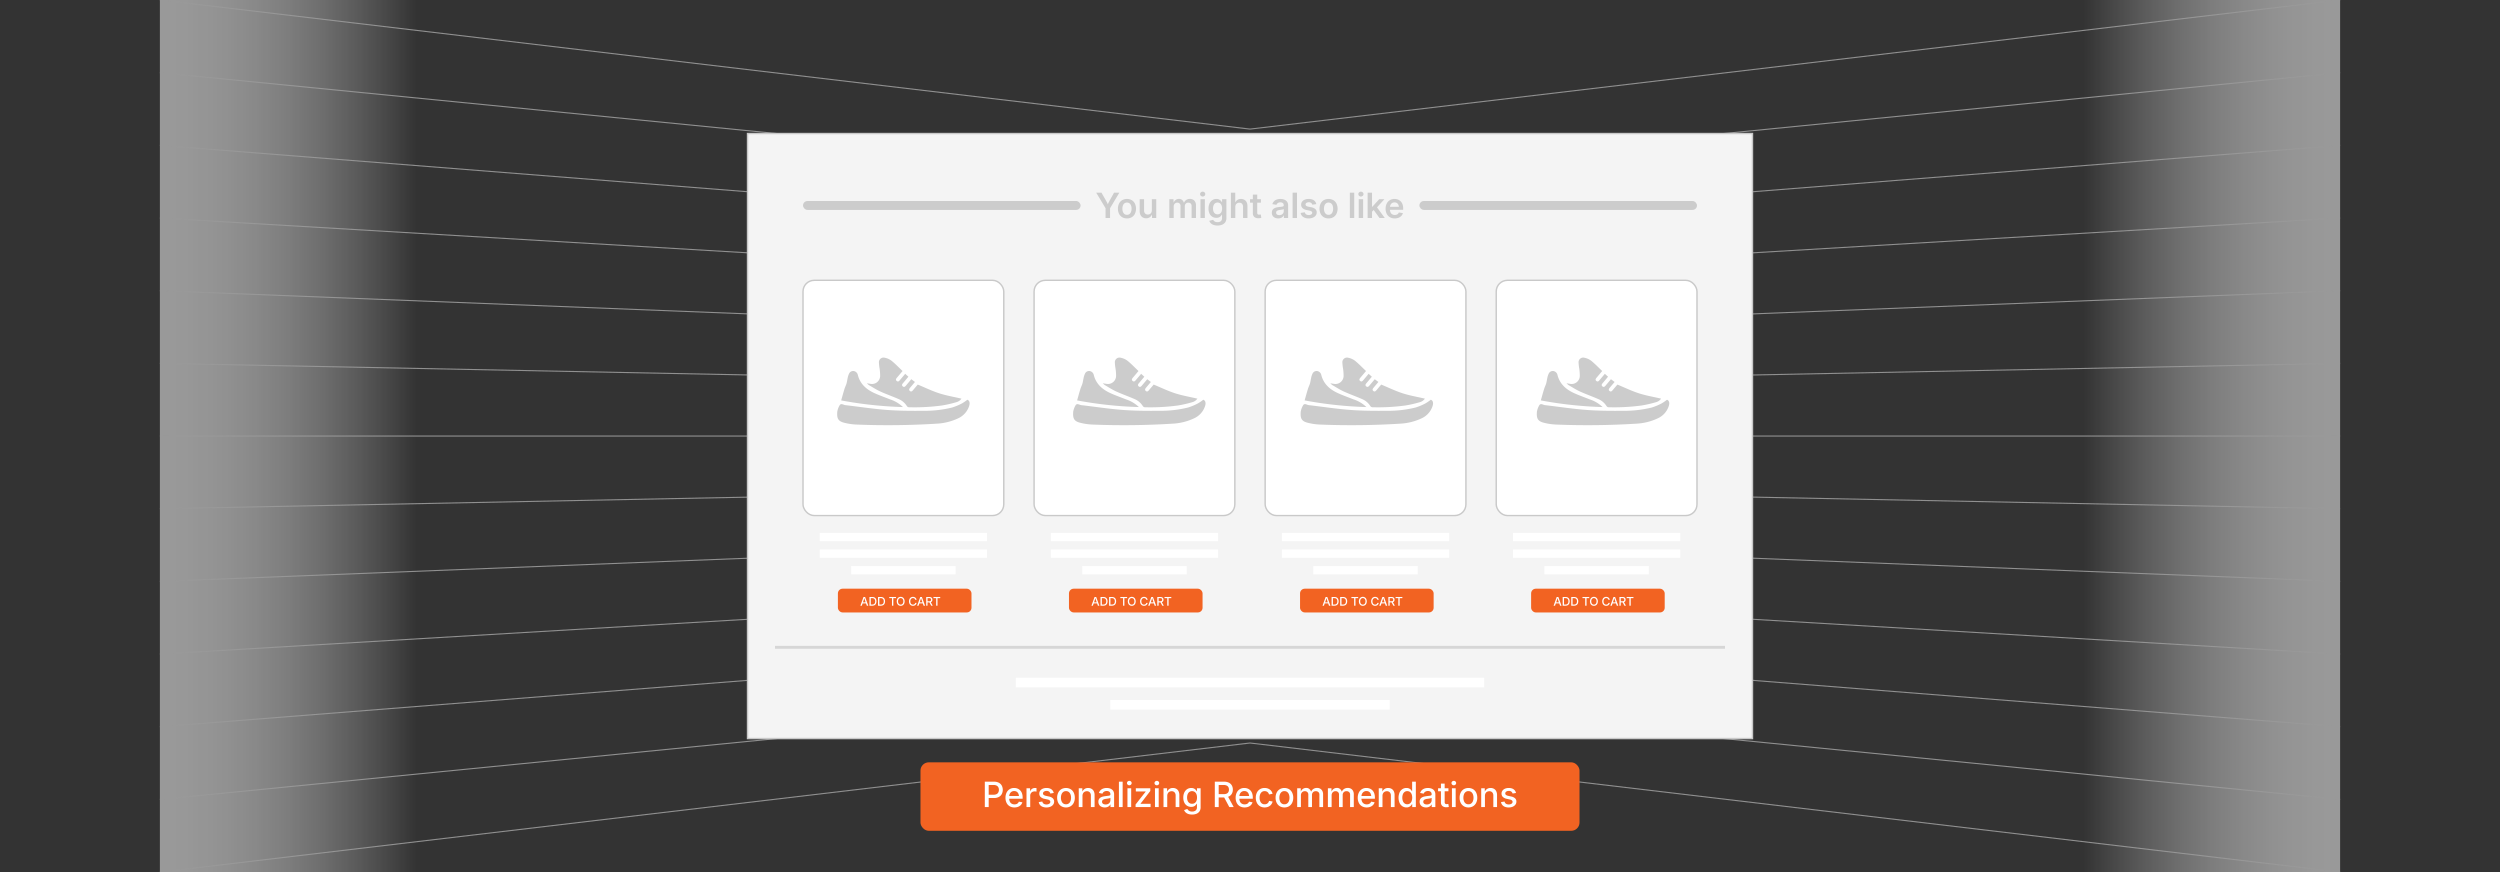 <svg id="Layer_1" data-name="Layer 1" xmlns="http://www.w3.org/2000/svg" xmlns:xlink="http://www.w3.org/1999/xlink" viewBox="0 0 860 300"><rect x="0" y="0" width="860" height="300" fill="#333333" stroke="none"/><defs><linearGradient id="linear-gradient" x1="55" y1="150" x2="143.235" y2="150" gradientUnits="userSpaceOnUse"><stop offset="0" stop-color="#fff"/><stop offset="0.113" stop-color="#fff" stop-opacity="0.982"/><stop offset="0.237" stop-color="#fff" stop-opacity="0.93"/><stop offset="0.366" stop-color="#fff" stop-opacity="0.844"/><stop offset="0.5" stop-color="#fff" stop-opacity="0.723"/><stop offset="0.636" stop-color="#fff" stop-opacity="0.568"/><stop offset="0.774" stop-color="#fff" stop-opacity="0.377"/><stop offset="0.912" stop-color="#fff" stop-opacity="0.156"/><stop offset="1" stop-color="#fff" stop-opacity="0"/></linearGradient><linearGradient id="linear-gradient-2" x1="2738.945" y1="-4985.961" x2="2827.18" y2="-4985.961" gradientTransform="translate(-2022.18 5135.961)" xlink:href="#linear-gradient"/></defs><g opacity="0.5"><line x1="55" x2="430" y2="44.41" fill="none" stroke="#ededed" stroke-miterlimit="10" stroke-width="0.375"/><line x1="55" y1="25" x2="430" y2="62.008" fill="none" stroke="#ededed" stroke-miterlimit="10" stroke-width="0.375"/><line x1="55" y1="50" x2="430" y2="79.606" fill="none" stroke="#ededed" stroke-miterlimit="10" stroke-width="0.375"/><line x1="55" y1="75" x2="430" y2="97.205" fill="none" stroke="#ededed" stroke-miterlimit="10" stroke-width="0.375"/><line x1="55" y1="100" x2="430" y2="114.803" fill="none" stroke="#ededed" stroke-miterlimit="10" stroke-width="0.375"/><line x1="55" y1="125" x2="430" y2="132.402" fill="none" stroke="#ededed" stroke-miterlimit="10" stroke-width="0.375"/><line x1="55" y1="150" x2="430" y2="150" fill="none" stroke="#ededed" stroke-miterlimit="10" stroke-width="0.375"/><line x1="55" y1="175" x2="430" y2="167.598" fill="none" stroke="#ededed" stroke-miterlimit="10" stroke-width="0.375"/><line x1="55" y1="200" x2="430" y2="185.197" fill="none" stroke="#ededed" stroke-miterlimit="10" stroke-width="0.375"/><line x1="55" y1="225" x2="430" y2="202.795" fill="none" stroke="#ededed" stroke-miterlimit="10" stroke-width="0.375"/><line x1="55" y1="250" x2="430" y2="220.394" fill="none" stroke="#ededed" stroke-miterlimit="10" stroke-width="0.375"/><line x1="55" y1="275" x2="430" y2="237.992" fill="none" stroke="#ededed" stroke-miterlimit="10" stroke-width="0.375"/><line x1="55" y1="300" x2="430" y2="255.59" fill="none" stroke="#ededed" stroke-miterlimit="10" stroke-width="0.375"/><line x1="805" y1="300" x2="430" y2="255.59" fill="none" stroke="#ededed" stroke-miterlimit="10" stroke-width="0.375"/><line x1="805" y1="275" x2="430" y2="237.992" fill="none" stroke="#ededed" stroke-miterlimit="10" stroke-width="0.375"/><line x1="805" y1="250" x2="430" y2="220.394" fill="none" stroke="#ededed" stroke-miterlimit="10" stroke-width="0.375"/><line x1="805" y1="225" x2="430" y2="202.795" fill="none" stroke="#ededed" stroke-miterlimit="10" stroke-width="0.375"/><line x1="805" y1="200" x2="430" y2="185.197" fill="none" stroke="#ededed" stroke-miterlimit="10" stroke-width="0.375"/><line x1="805" y1="175" x2="430" y2="167.598" fill="none" stroke="#ededed" stroke-miterlimit="10" stroke-width="0.375"/><line x1="805" y1="150" x2="430" y2="150" fill="none" stroke="#ededed" stroke-miterlimit="10" stroke-width="0.375"/><line x1="805" y1="125" x2="430" y2="132.402" fill="none" stroke="#ededed" stroke-miterlimit="10" stroke-width="0.375"/><line x1="805" y1="100" x2="430" y2="114.803" fill="none" stroke="#ededed" stroke-miterlimit="10" stroke-width="0.375"/><line x1="805" y1="75" x2="430" y2="97.205" fill="none" stroke="#ededed" stroke-miterlimit="10" stroke-width="0.375"/><line x1="805" y1="50" x2="430" y2="79.606" fill="none" stroke="#ededed" stroke-miterlimit="10" stroke-width="0.375"/><line x1="805" y1="25" x2="430" y2="62.008" fill="none" stroke="#ededed" stroke-miterlimit="10" stroke-width="0.375"/><line x1="805" x2="430" y2="44.41" fill="none" stroke="#ededed" stroke-miterlimit="10" stroke-width="0.375"/><rect x="55" width="88.235" height="300" fill="url(#linear-gradient)"/><rect x="716.765" width="88.235" height="300" transform="translate(1521.765 300) rotate(180)" fill="url(#linear-gradient-2)"/></g><rect x="316.644" y="262.241" width="226.713" height="23.555" rx="2.853" fill="#f26322"/><path d="M338.776,277.626v-8.73h3.152a3.485,3.485,0,0,1,1.67.363,2.435,2.435,0,0,1,1.017.999,3.214,3.214,0,0,1-.003,2.894,2.467,2.467,0,0,1-1.022,1.002,3.493,3.493,0,0,1-1.679.366H339.69v-1.137h2.115a2.177,2.177,0,0,0,1.028-.214,1.367,1.367,0,0,0,.595-.595,1.902,1.902,0,0,0,.193-.873,1.866,1.866,0,0,0-.193-.867,1.356,1.356,0,0,0-.598-.586,2.222,2.222,0,0,0-1.031-.211h-1.688v7.588Z" fill="#fff"/><path d="M348.972,277.761a3.146,3.146,0,0,1-1.652-.416,2.758,2.758,0,0,1-1.063-1.166,3.896,3.896,0,0,1-.372-1.752,3.951,3.951,0,0,1,.369-1.749,2.787,2.787,0,0,1,2.613-1.614,3.184,3.184,0,0,1,1.11.193,2.592,2.592,0,0,1,.932.595,2.799,2.799,0,0,1,.642,1.02,4.138,4.138,0,0,1,.234,1.468v.434h-5.221v-.961h4.559l-.586.311a2.685,2.685,0,0,0-.19-1.046,1.553,1.553,0,0,0-.562-.706,1.588,1.588,0,0,0-.911-.252,1.616,1.616,0,0,0-.923.258,1.689,1.689,0,0,0-.589.685,2.18,2.18,0,0,0-.205.955v.627a2.52,2.52,0,0,0,.226,1.113,1.617,1.617,0,0,0,.639.706,1.865,1.865,0,0,0,.964.243,1.95,1.95,0,0,0,.668-.108,1.371,1.371,0,0,0,.51-.319,1.333,1.333,0,0,0,.316-.516l1.207.223a2.207,2.207,0,0,1-.521.929,2.545,2.545,0,0,1-.935.624A3.375,3.375,0,0,1,348.972,277.761Z" fill="#fff"/><path d="M353.114,277.626v-6.469H354.35v1.037h.059a1.615,1.615,0,0,1,.612-.826,1.728,1.728,0,0,1,1.011-.299q.129,0,.278.009t.249.02v1.213a2.58,2.58,0,0,0-.267-.041,3.44,3.44,0,0,0-.407-.023,1.59,1.59,0,0,0-.762.182,1.334,1.334,0,0,0-.533.513,1.512,1.512,0,0,0-.193.776v3.908Z" fill="#fff"/><path d="M359.969,277.767a3.571,3.571,0,0,1-1.271-.211,2.182,2.182,0,0,1-.908-.624,2.084,2.084,0,0,1-.457-1.011l1.219-.199a1.206,1.206,0,0,0,.477.759,1.622,1.622,0,0,0,.94.249,1.675,1.675,0,0,0,.979-.255.742.742,0,0,0,.363-.618.657.657,0,0,0-.231-.518,1.53,1.53,0,0,0-.683-.302l-1.09-.24a2.707,2.707,0,0,1-1.348-.653,1.564,1.564,0,0,1-.445-1.151,1.663,1.663,0,0,1,.319-1.014,2.08,2.08,0,0,1,.882-.674,3.273,3.273,0,0,1,1.295-.24,3.165,3.165,0,0,1,1.222.214,2.061,2.061,0,0,1,.826.601,2.12,2.12,0,0,1,.425.902l-1.166.199a1.238,1.238,0,0,0-.404-.639,1.309,1.309,0,0,0-.885-.27,1.52,1.52,0,0,0-.882.24.722.722,0,0,0-.349.615.645.645,0,0,0,.24.521,1.828,1.828,0,0,0,.75.317l1.049.234a2.735,2.735,0,0,1,1.351.639,1.509,1.509,0,0,1,.436,1.119,1.698,1.698,0,0,1-.34,1.046,2.233,2.233,0,0,1-.938.709A3.484,3.484,0,0,1,359.969,277.767Z" fill="#fff"/><path d="M366.696,277.761a2.991,2.991,0,0,1-1.597-.419,2.83,2.83,0,0,1-1.06-1.172,3.849,3.849,0,0,1-.378-1.749,3.896,3.896,0,0,1,.378-1.764,2.827,2.827,0,0,1,1.06-1.175,3.264,3.264,0,0,1,3.199,0,2.828,2.828,0,0,1,1.061,1.175,3.897,3.897,0,0,1,.378,1.764,3.851,3.851,0,0,1-.378,1.749,2.831,2.831,0,0,1-1.061,1.172A3.002,3.002,0,0,1,366.696,277.761Zm0-1.084a1.536,1.536,0,0,0,.97-.302,1.81,1.81,0,0,0,.583-.815,3.207,3.207,0,0,0,.193-1.14,3.243,3.243,0,0,0-.193-1.151,1.829,1.829,0,0,0-.583-.817,1.526,1.526,0,0,0-.97-.305,1.502,1.502,0,0,0-.964.305,1.85,1.85,0,0,0-.577.817,3.243,3.243,0,0,0-.193,1.151,3.207,3.207,0,0,0,.193,1.14,1.83,1.83,0,0,0,.577.815A1.512,1.512,0,0,0,366.696,276.677Z" fill="#fff"/><path d="M372.373,273.817v3.809H371.09v-6.469h1.23l.006,1.588h-.164a2.522,2.522,0,0,1,.832-1.274,2.14,2.14,0,0,1,1.318-.407,2.336,2.336,0,0,1,1.163.281,1.938,1.938,0,0,1,.782.829,2.949,2.949,0,0,1,.281,1.357v4.096h-1.277v-3.938a1.573,1.573,0,0,0-.366-1.11,1.302,1.302,0,0,0-1.005-.396,1.608,1.608,0,0,0-.779.188,1.328,1.328,0,0,0-.542.551A1.867,1.867,0,0,0,372.373,273.817Z" fill="#fff"/><path d="M380.043,277.761a2.684,2.684,0,0,1-1.119-.226,1.824,1.824,0,0,1-.788-.665,1.915,1.915,0,0,1-.29-1.078,1.73,1.73,0,0,1,.214-.905,1.569,1.569,0,0,1,.571-.56,2.979,2.979,0,0,1,.806-.311,7.825,7.825,0,0,1,.917-.158q.58-.07.935-.117a1.425,1.425,0,0,0,.521-.146.352.352,0,0,0,.167-.328v-.035a1.216,1.216,0,0,0-.141-.606.93.93,0,0,0-.422-.384,1.593,1.593,0,0,0-.692-.135,1.806,1.806,0,0,0-.721.132,1.43,1.43,0,0,0-.495.34,1.211,1.211,0,0,0-.267.442l-1.213-.24a2.206,2.206,0,0,1,.577-.97,2.506,2.506,0,0,1,.94-.562,3.612,3.612,0,0,1,1.166-.184,3.843,3.843,0,0,1,.882.105,2.516,2.516,0,0,1,.826.357,1.832,1.832,0,0,1,.607.685,2.323,2.323,0,0,1,.229,1.09v4.324h-1.242v-.891H381.96a1.835,1.835,0,0,1-.375.486,1.945,1.945,0,0,1-.627.387A2.459,2.459,0,0,1,380.043,277.761Zm.281-1.025a1.835,1.835,0,0,0,.902-.205,1.441,1.441,0,0,0,.562-.539,1.403,1.403,0,0,0,.193-.715v-.815a.603.603,0,0,1-.252.117q-.188.053-.428.097t-.475.076q-.234.032-.41.056a3.168,3.168,0,0,0-.653.155,1.141,1.141,0,0,0-.48.31.78.78,0,0,0-.179.536.82.82,0,0,0,.155.51.95.95,0,0,0,.431.311A1.762,1.762,0,0,0,380.325,276.735Z" fill="#fff"/><path d="M386.19,268.896v8.73h-1.283v-8.73Z" fill="#fff"/><path d="M388.487,270.144a.789.789,0,0,1-.568-.226.725.725,0,0,1-.234-.542.713.713,0,0,1,.234-.542.845.845,0,0,1,1.137,0,.714.714,0,0,1,.234.542.726.726,0,0,1-.234.542A.79.79,0,0,1,388.487,270.144Zm-.644,7.482v-6.469h1.283v6.469Z" fill="#fff"/><path d="M390.637,277.626v-.879l3.475-4.43v-.053h-3.387v-1.107H395.7v.943l-3.357,4.365v.053h3.457v1.107Z" fill="#fff"/><path d="M397.956,270.144a.79.79,0,0,1-.568-.226.726.726,0,0,1-.234-.542.714.714,0,0,1,.234-.542.845.845,0,0,1,1.137,0,.713.713,0,0,1,.234.542.725.725,0,0,1-.234.542A.789.789,0,0,1,397.956,270.144Zm-.645,7.482v-6.469h1.283v6.469Z" fill="#fff"/><path d="M401.53,273.817v3.809h-1.283v-6.469h1.23l.006,1.588h-.164a2.522,2.522,0,0,1,.832-1.274,2.137,2.137,0,0,1,1.318-.407,2.335,2.335,0,0,1,1.163.281,1.938,1.938,0,0,1,.782.829,2.949,2.949,0,0,1,.281,1.357v4.096H404.418v-3.938a1.573,1.573,0,0,0-.366-1.11,1.302,1.302,0,0,0-1.005-.396,1.604,1.604,0,0,0-.779.188,1.327,1.327,0,0,0-.542.551A1.866,1.866,0,0,0,401.53,273.817Z" fill="#fff"/><path d="M410.09,280.204a3.943,3.943,0,0,1-1.321-.199,2.512,2.512,0,0,1-.92-.548,2.06,2.06,0,0,1-.518-.788l1.107-.398a1.885,1.885,0,0,0,.31.419,1.561,1.561,0,0,0,.521.346,2.084,2.084,0,0,0,.815.138,1.873,1.873,0,0,0,1.207-.366,1.344,1.344,0,0,0,.457-1.116v-1.207H411.66a2.853,2.853,0,0,1-.366.495,1.81,1.81,0,0,1-.595.419,2.216,2.216,0,0,1-.926.17,2.63,2.63,0,0,1-1.392-.375,2.576,2.576,0,0,1-.973-1.087,3.869,3.869,0,0,1-.354-1.737,4.046,4.046,0,0,1,.354-1.761,2.724,2.724,0,0,1,.973-1.143,2.521,2.521,0,0,1,1.403-.401,2.125,2.125,0,0,1,.934.182,1.934,1.934,0,0,1,.607.445,2.933,2.933,0,0,1,.369.504h.07v-1.037h1.248v6.527a2.452,2.452,0,0,1-.387,1.43,2.282,2.282,0,0,1-1.049.823A3.955,3.955,0,0,1,410.09,280.204Zm-.023-3.709a1.526,1.526,0,0,0,1.506-.996,2.991,2.991,0,0,0,.199-1.148,3.047,3.047,0,0,0-.199-1.148,1.732,1.732,0,0,0-.58-.771,1.679,1.679,0,0,0-1.86.006,1.741,1.741,0,0,0-.58.779,3.058,3.058,0,0,0-.196,1.134,2.957,2.957,0,0,0,.199,1.137,1.642,1.642,0,0,0,.58.744A1.596,1.596,0,0,0,410.066,276.495Z" fill="#fff"/><path d="M417.894,277.626v-8.73H421.07a3.636,3.636,0,0,1,1.667.346,2.355,2.355,0,0,1,1.02.964,2.893,2.893,0,0,1,.343,1.427,2.783,2.783,0,0,1-.352,1.421,2.357,2.357,0,0,1-1.031.94,3.78,3.78,0,0,1-1.676.334h-2.379V273.19h2.285a2.452,2.452,0,0,0,1.025-.184,1.252,1.252,0,0,0,.592-.536,1.713,1.713,0,0,0,.193-.838,1.761,1.761,0,0,0-.193-.85,1.288,1.288,0,0,0-.595-.551,2.389,2.389,0,0,0-1.034-.193h-1.705v7.588Zm4.981,0-2.103-3.943h1.471l2.144,3.943Z" fill="#fff"/><path d="M428.148,277.761a3.145,3.145,0,0,1-1.652-.416,2.759,2.759,0,0,1-1.063-1.166,3.897,3.897,0,0,1-.372-1.752,3.951,3.951,0,0,1,.369-1.749,2.787,2.787,0,0,1,2.613-1.614,3.184,3.184,0,0,1,1.11.193,2.592,2.592,0,0,1,.932.595,2.802,2.802,0,0,1,.642,1.02,4.141,4.141,0,0,1,.234,1.468v.434H425.74v-.961h4.559l-.586.311a2.687,2.687,0,0,0-.19-1.046,1.553,1.553,0,0,0-.562-.706,1.588,1.588,0,0,0-.911-.252,1.616,1.616,0,0,0-.923.258,1.689,1.689,0,0,0-.589.685,2.181,2.181,0,0,0-.205.955v.627a2.52,2.52,0,0,0,.226,1.113,1.617,1.617,0,0,0,.639.706,1.865,1.865,0,0,0,.964.243,1.95,1.95,0,0,0,.668-.108,1.372,1.372,0,0,0,.51-.319,1.334,1.334,0,0,0,.316-.516l1.207.223a2.206,2.206,0,0,1-.521.929,2.545,2.545,0,0,1-.934.624A3.376,3.376,0,0,1,428.148,277.761Z" fill="#fff"/><path d="M435.022,277.761a2.979,2.979,0,0,1-1.591-.419A2.831,2.831,0,0,1,432.37,276.17a3.851,3.851,0,0,1-.378-1.749,3.897,3.897,0,0,1,.378-1.764,2.828,2.828,0,0,1,1.061-1.175,2.979,2.979,0,0,1,1.591-.419,3.316,3.316,0,0,1,.973.138,2.736,2.736,0,0,1,.812.398,2.386,2.386,0,0,1,.604.633,2.546,2.546,0,0,1,.349.835l-1.225.229a1.507,1.507,0,0,0-.19-.469,1.433,1.433,0,0,0-.322-.363,1.394,1.394,0,0,0-.439-.234,1.743,1.743,0,0,0-.548-.082,1.524,1.524,0,0,0-.967.302,1.82,1.82,0,0,0-.58.815,3.261,3.261,0,0,0-.193,1.157,3.202,3.202,0,0,0,.193,1.143,1.831,1.831,0,0,0,.577.811,1.521,1.521,0,0,0,.97.302,1.734,1.734,0,0,0,.557-.085,1.4,1.4,0,0,0,.442-.24,1.427,1.427,0,0,0,.322-.375,1.735,1.735,0,0,0,.196-.483l1.219.223a2.448,2.448,0,0,1-.346.85,2.538,2.538,0,0,1-.606.645,2.661,2.661,0,0,1-.815.41A3.3,3.3,0,0,1,435.022,277.761Z" fill="#fff"/><path d="M441.836,277.761a2.991,2.991,0,0,1-1.597-.419,2.831,2.831,0,0,1-1.061-1.172,3.851,3.851,0,0,1-.378-1.749,3.897,3.897,0,0,1,.378-1.764,2.828,2.828,0,0,1,1.061-1.175,3.264,3.264,0,0,1,3.199,0,2.827,2.827,0,0,1,1.06,1.175,3.896,3.896,0,0,1,.378,1.764,3.849,3.849,0,0,1-.378,1.749,2.83,2.83,0,0,1-1.06,1.172A3.002,3.002,0,0,1,441.836,277.761Zm0-1.084a1.536,1.536,0,0,0,.97-.302,1.811,1.811,0,0,0,.583-.815,3.207,3.207,0,0,0,.193-1.14,3.243,3.243,0,0,0-.193-1.151,1.83,1.83,0,0,0-.583-.817,1.526,1.526,0,0,0-.97-.305,1.501,1.501,0,0,0-.964.305,1.849,1.849,0,0,0-.577.817,3.243,3.243,0,0,0-.193,1.151,3.207,3.207,0,0,0,.193,1.14,1.83,1.83,0,0,0,.577.815A1.511,1.511,0,0,0,441.836,276.677Z" fill="#fff"/><path d="M446.231,277.626v-6.469h1.225l.023,1.471h-.1a2.295,2.295,0,0,1,.44-.888,1.908,1.908,0,0,1,.685-.524,1.986,1.986,0,0,1,.82-.176,1.619,1.619,0,0,1,1.166.437,2.162,2.162,0,0,1,.604,1.187h-.17a2.121,2.121,0,0,1,.44-.873,2.066,2.066,0,0,1,.753-.557,2.366,2.366,0,0,1,.958-.193,2.184,2.184,0,0,1,1.046.252,1.83,1.83,0,0,1,.747.75,2.541,2.541,0,0,1,.275,1.242v4.342h-1.277v-4.213a1.152,1.152,0,0,0-.366-.955,1.35,1.35,0,0,0-.87-.293,1.382,1.382,0,0,0-.7.17,1.148,1.148,0,0,0-.454.472,1.474,1.474,0,0,0-.158.694v4.125h-1.26v-4.301a1.103,1.103,0,0,0-.337-.844,1.212,1.212,0,0,0-.864-.316,1.373,1.373,0,0,0-.665.167,1.244,1.244,0,0,0-.492.492,1.613,1.613,0,0,0-.184.806v3.996Z" fill="#fff"/><path d="M456.795,277.626v-6.469H458.02l.024,1.471h-.1a2.295,2.295,0,0,1,.439-.888,1.907,1.907,0,0,1,.686-.524,1.985,1.985,0,0,1,.82-.176,1.619,1.619,0,0,1,1.166.437,2.162,2.162,0,0,1,.604,1.187h-.17a2.121,2.121,0,0,1,.439-.873,2.067,2.067,0,0,1,.753-.557,2.365,2.365,0,0,1,.958-.193,2.184,2.184,0,0,1,1.046.252,1.831,1.831,0,0,1,.747.75,2.541,2.541,0,0,1,.275,1.242v4.342H464.43v-4.213a1.152,1.152,0,0,0-.366-.955,1.351,1.351,0,0,0-.87-.293,1.382,1.382,0,0,0-.7.17,1.147,1.147,0,0,0-.454.472,1.474,1.474,0,0,0-.158.694v4.125h-1.26v-4.301a1.103,1.103,0,0,0-.337-.844,1.212,1.212,0,0,0-.864-.316,1.372,1.372,0,0,0-.665.167,1.243,1.243,0,0,0-.492.492,1.611,1.611,0,0,0-.185.806v3.996Z" fill="#fff"/><path d="M470.148,277.761a3.145,3.145,0,0,1-1.652-.416,2.759,2.759,0,0,1-1.063-1.166,3.897,3.897,0,0,1-.372-1.752,3.951,3.951,0,0,1,.369-1.749,2.787,2.787,0,0,1,2.613-1.614,3.184,3.184,0,0,1,1.11.193,2.592,2.592,0,0,1,.932.595,2.802,2.802,0,0,1,.642,1.02,4.141,4.141,0,0,1,.234,1.468v.434H467.74v-.961h4.559l-.586.311a2.687,2.687,0,0,0-.19-1.046,1.553,1.553,0,0,0-.562-.706,1.588,1.588,0,0,0-.911-.252,1.616,1.616,0,0,0-.923.258,1.689,1.689,0,0,0-.589.685,2.181,2.181,0,0,0-.205.955v.627a2.52,2.52,0,0,0,.226,1.113,1.617,1.617,0,0,0,.639.706,1.865,1.865,0,0,0,.964.243,1.95,1.95,0,0,0,.668-.108,1.372,1.372,0,0,0,.51-.319,1.334,1.334,0,0,0,.316-.516l1.207.223a2.206,2.206,0,0,1-.521.929,2.545,2.545,0,0,1-.934.624A3.376,3.376,0,0,1,470.148,277.761Z" fill="#fff"/><path d="M475.574,273.817v3.809H474.291v-6.469h1.23l.006,1.588h-.164a2.521,2.521,0,0,1,.831-1.274,2.14,2.14,0,0,1,1.318-.407,2.336,2.336,0,0,1,1.163.281,1.938,1.938,0,0,1,.782.829,2.949,2.949,0,0,1,.281,1.357v4.096h-1.277v-3.938a1.573,1.573,0,0,0-.366-1.11,1.302,1.302,0,0,0-1.005-.396,1.608,1.608,0,0,0-.779.188,1.328,1.328,0,0,0-.542.551A1.867,1.867,0,0,0,475.574,273.817Z" fill="#fff"/><path d="M483.823,277.755a2.5,2.5,0,0,1-1.412-.407,2.724,2.724,0,0,1-.964-1.157,4.743,4.743,0,0,1,.003-3.577,2.698,2.698,0,0,1,.97-1.149,2.521,2.521,0,0,1,1.403-.401,2.097,2.097,0,0,1,.935.184,1.909,1.909,0,0,1,.598.442,2.844,2.844,0,0,1,.354.492h.064v-3.287h1.277v8.73h-1.248v-1.008h-.088a2.517,2.517,0,0,1-.363.507,2.003,2.003,0,0,1-.604.445A2.061,2.061,0,0,1,483.823,277.755Zm.275-1.09a1.494,1.494,0,0,0,.926-.287,1.78,1.78,0,0,0,.58-.797,3.632,3.632,0,0,0,.003-2.364,1.726,1.726,0,0,0-.577-.782,1.525,1.525,0,0,0-.932-.281,1.491,1.491,0,0,0-.929.287,1.774,1.774,0,0,0-.574.791,3.199,3.199,0,0,0-.196,1.166,3.251,3.251,0,0,0,.196,1.169,1.79,1.79,0,0,0,.58.806A1.476,1.476,0,0,0,484.099,276.665Z" fill="#fff"/><path d="M490.55,277.761a2.684,2.684,0,0,1-1.119-.226,1.823,1.823,0,0,1-.788-.665,1.914,1.914,0,0,1-.29-1.078,1.73,1.73,0,0,1,.214-.905,1.569,1.569,0,0,1,.571-.56,2.978,2.978,0,0,1,.806-.311,7.825,7.825,0,0,1,.917-.158q.58-.07.934-.117a1.424,1.424,0,0,0,.521-.146.352.352,0,0,0,.167-.328v-.035a1.217,1.217,0,0,0-.141-.606.93.93,0,0,0-.422-.384,1.593,1.593,0,0,0-.691-.135,1.805,1.805,0,0,0-.721.132,1.429,1.429,0,0,0-.495.34,1.209,1.209,0,0,0-.267.442l-1.213-.24a2.207,2.207,0,0,1,.577-.97,2.506,2.506,0,0,1,.94-.562,3.612,3.612,0,0,1,1.166-.184,3.842,3.842,0,0,1,.882.105,2.518,2.518,0,0,1,.826.357,1.832,1.832,0,0,1,.606.685,2.322,2.322,0,0,1,.229,1.09v4.324h-1.242v-.891h-.053a1.83,1.83,0,0,1-.375.486,1.944,1.944,0,0,1-.627.387A2.459,2.459,0,0,1,490.55,277.761Zm.281-1.025a1.835,1.835,0,0,0,.902-.205,1.439,1.439,0,0,0,.562-.539,1.403,1.403,0,0,0,.193-.715v-.815a.604.604,0,0,1-.252.117q-.188.053-.428.097t-.475.076q-.234.032-.41.056a3.167,3.167,0,0,0-.653.155,1.142,1.142,0,0,0-.48.31.78.78,0,0,0-.179.536.82.82,0,0,0,.155.51.95.95,0,0,0,.431.311A1.762,1.762,0,0,0,490.831,276.735Z" fill="#fff"/><path d="M498.261,271.157V272.2h-3.562v-1.043Zm-2.578-1.588h1.283v6.316a.817.817,0,0,0,.158.557.698.698,0,0,0,.539.176,2.301,2.301,0,0,0,.275-.021q.164-.021.281-.038l.182,1.031a2.771,2.771,0,0,1-.428.076,4.426,4.426,0,0,1-.451.023,1.948,1.948,0,0,1-1.362-.436,1.609,1.609,0,0,1-.478-1.251Z" fill="#fff"/><path d="M500.112,270.144a.79.79,0,0,1-.568-.226.726.726,0,0,1-.234-.542.714.714,0,0,1,.234-.542.845.845,0,0,1,1.137,0,.714.714,0,0,1,.234.542.726.726,0,0,1-.234.542A.79.79,0,0,1,500.112,270.144Zm-.644,7.482v-6.469h1.283v6.469Z" fill="#fff"/><path d="M505.14,277.761a2.991,2.991,0,0,1-1.597-.419,2.831,2.831,0,0,1-1.061-1.172,3.851,3.851,0,0,1-.378-1.749,3.897,3.897,0,0,1,.378-1.764,2.828,2.828,0,0,1,1.061-1.175,3.264,3.264,0,0,1,3.199,0,2.827,2.827,0,0,1,1.06,1.175,3.896,3.896,0,0,1,.378,1.764,3.849,3.849,0,0,1-.378,1.749,2.83,2.83,0,0,1-1.06,1.172A3.002,3.002,0,0,1,505.14,277.761Zm0-1.084a1.536,1.536,0,0,0,.97-.302,1.811,1.811,0,0,0,.583-.815,3.207,3.207,0,0,0,.193-1.14,3.243,3.243,0,0,0-.193-1.151,1.83,1.83,0,0,0-.583-.817,1.526,1.526,0,0,0-.97-.305,1.501,1.501,0,0,0-.964.305,1.849,1.849,0,0,0-.577.817,3.243,3.243,0,0,0-.193,1.151,3.207,3.207,0,0,0,.193,1.14,1.83,1.83,0,0,0,.577.815A1.511,1.511,0,0,0,505.14,276.677Z" fill="#fff"/><path d="M510.817,273.817v3.809h-1.283v-6.469h1.23l.006,1.588h-.164a2.522,2.522,0,0,1,.832-1.274,2.14,2.14,0,0,1,1.318-.407,2.336,2.336,0,0,1,1.163.281,1.938,1.938,0,0,1,.782.829,2.949,2.949,0,0,1,.281,1.357v4.096h-1.277v-3.938a1.573,1.573,0,0,0-.366-1.11,1.302,1.302,0,0,0-1.005-.396,1.608,1.608,0,0,0-.779.188,1.327,1.327,0,0,0-.542.551A1.866,1.866,0,0,0,510.817,273.817Z" fill="#fff"/><path d="M518.985,277.767a3.572,3.572,0,0,1-1.272-.211,2.182,2.182,0,0,1-.908-.624,2.084,2.084,0,0,1-.457-1.011l1.219-.199a1.206,1.206,0,0,0,.477.759,1.622,1.622,0,0,0,.941.249,1.675,1.675,0,0,0,.979-.255.742.742,0,0,0,.363-.618.657.657,0,0,0-.231-.518,1.53,1.53,0,0,0-.683-.302l-1.09-.24a2.708,2.708,0,0,1-1.348-.653,1.564,1.564,0,0,1-.445-1.151,1.663,1.663,0,0,1,.319-1.014,2.08,2.08,0,0,1,.882-.674,3.273,3.273,0,0,1,1.295-.24,3.165,3.165,0,0,1,1.222.214,2.061,2.061,0,0,1,.826.601,2.12,2.12,0,0,1,.425.902l-1.166.199a1.238,1.238,0,0,0-.404-.639,1.309,1.309,0,0,0-.885-.27,1.52,1.52,0,0,0-.882.24.722.722,0,0,0-.349.615.645.645,0,0,0,.24.521,1.828,1.828,0,0,0,.75.317l1.049.234a2.735,2.735,0,0,1,1.351.639,1.509,1.509,0,0,1,.436,1.119,1.698,1.698,0,0,1-.34,1.046,2.233,2.233,0,0,1-.938.709A3.484,3.484,0,0,1,518.985,277.767Z" fill="#fff"/><rect x="257.151" y="45.938" width="345.699" height="208.124" fill="#f4f4f4" stroke="#c9c9c9" stroke-miterlimit="10" stroke-width="0.5"/><rect x="276.235" y="96.425" width="69.061" height="80.929" rx="3.852" fill="#fff" stroke="#c9c9c9" stroke-miterlimit="10" stroke-width="0.5"/><rect x="282" y="183.318" width="57.532" height="2.853" fill="#fff"/><rect x="282" y="189.024" width="57.532" height="2.853" fill="#fff"/><rect x="292.797" y="194.73" width="35.937" height="2.853" fill="#fff"/><rect x="288.235" y="202.512" width="45.957" height="8.17" rx="1.617" fill="#f26322"/><path d="M295.969,208.362l1.073-2.999H297.6l1.085,2.999h-.493l-.584-1.672q-.068-.208-.15-.478c-.054-.181-.118-.398-.19-.655h.101q-.107.387-.188.66c-.054.183-.103.34-.146.474l-.572,1.672Zm.586-.787v-.382h1.545v.382Z" fill="#fff"/><path d="M299.55,205.363v2.999h-.459v-2.999Zm.515,2.999h-.741v-.398h.717a1.136,1.136,0,0,0,.568-.129.796.796,0,0,0,.338-.376,1.45,1.45,0,0,0,.112-.6,1.426,1.426,0,0,0-.112-.597.807.807,0,0,0-.332-.373,1.08,1.08,0,0,0-.548-.128H299.31v-.398h.785a1.519,1.519,0,0,1,.759.18,1.198,1.198,0,0,1,.486.515,1.976,1.976,0,0,1-.001,1.605,1.211,1.211,0,0,1-.493.518A1.576,1.576,0,0,1,300.065,208.362Z" fill="#fff"/><path d="M302.498,205.363v2.999h-.459v-2.999Zm.515,2.999h-.741v-.398h.717a1.136,1.136,0,0,0,.568-.129.796.796,0,0,0,.338-.376,1.45,1.45,0,0,0,.112-.6,1.426,1.426,0,0,0-.112-.597.806.806,0,0,0-.332-.373,1.081,1.081,0,0,0-.548-.128h-.757v-.398h.785a1.519,1.519,0,0,1,.759.18,1.199,1.199,0,0,1,.486.515,1.976,1.976,0,0,1-.001,1.605,1.21,1.21,0,0,1-.493.518A1.575,1.575,0,0,1,303.013,208.362Z" fill="#fff"/><path d="M305.905,205.758v-.395h2.333v.395h-.936v2.604h-.457v-2.604Z" fill="#fff"/><path d="M309.839,208.404a1.322,1.322,0,0,1-.699-.186,1.306,1.306,0,0,1-.484-.532,1.994,1.994,0,0,1,0-1.643,1.319,1.319,0,0,1,2.363,0,2.003,2.003,0,0,1,0,1.643,1.301,1.301,0,0,1-.483.532A1.319,1.319,0,0,1,309.839,208.404Zm0-.416a.844.844,0,0,0,.46-.129.877.877,0,0,0,.323-.381,1.428,1.428,0,0,0,.119-.613,1.445,1.445,0,0,0-.119-.618.874.874,0,0,0-.323-.38.887.887,0,0,0-.923.001.884.884,0,0,0-.325.381,1.431,1.431,0,0,0-.12.616,1.416,1.416,0,0,0,.12.612.895.895,0,0,0,.325.381A.853.853,0,0,0,309.839,207.988Z" fill="#fff"/><path d="M314.055,208.404a1.33,1.33,0,0,1-.702-.186,1.296,1.296,0,0,1-.483-.532,2.011,2.011,0,0,1,.002-1.643,1.292,1.292,0,0,1,.484-.533,1.318,1.318,0,0,1,.7-.188,1.428,1.428,0,0,1,.449.069,1.213,1.213,0,0,1,.374.201,1.123,1.123,0,0,1,.274.321,1.243,1.243,0,0,1,.147.429h-.461a.771.771,0,0,0-.101-.259.709.709,0,0,0-.174-.189.782.782,0,0,0-.232-.116.921.921,0,0,0-.273-.039.849.849,0,0,0-.472.133.886.886,0,0,0-.323.384,1.646,1.646,0,0,0,.001,1.22.884.884,0,0,0,.324.383.861.861,0,0,0,.47.131.947.947,0,0,0,.271-.039.779.779,0,0,0,.231-.116.689.689,0,0,0,.175-.189.766.766,0,0,0,.102-.257h.461a1.186,1.186,0,0,1-.141.411,1.204,1.204,0,0,1-.27.323,1.182,1.182,0,0,1-.374.21A1.395,1.395,0,0,1,314.055,208.404Z" fill="#fff"/><path d="M315.494,208.362l1.073-2.999h.558l1.085,2.999h-.493l-.584-1.672q-.068-.208-.15-.478c-.054-.181-.118-.398-.19-.655h.101q-.107.387-.188.66c-.054.183-.103.34-.146.474l-.572,1.672Zm.586-.787v-.382h1.545v.382Z" fill="#fff"/><path d="M318.616,208.362v-2.999h1.091a1.252,1.252,0,0,1,.573.119.81.81,0,0,1,.35.331.992.992,0,0,1,.118.49.964.964,0,0,1-.121.488.808.808,0,0,1-.354.322,1.289,1.289,0,0,1-.576.115h-.817v-.391h.785a.847.847,0,0,0,.352-.064.429.429,0,0,0,.203-.184.589.589,0,0,0,.066-.288.602.602,0,0,0-.066-.292.446.446,0,0,0-.204-.189.827.827,0,0,0-.355-.066h-.586v2.606Zm1.711,0-.723-1.355h.505l.737,1.355Z" fill="#fff"/><path d="M321.105,205.758v-.395h2.333v.395h-.936v2.604h-.457v-2.604Z" fill="#fff"/><rect x="355.725" y="96.425" width="69.061" height="80.929" rx="3.852" fill="#fff" stroke="#c9c9c9" stroke-miterlimit="10" stroke-width="0.5"/><rect x="361.489" y="183.318" width="57.532" height="2.853" fill="#fff"/><rect x="361.489" y="189.024" width="57.532" height="2.853" fill="#fff"/><rect x="372.287" y="194.73" width="35.937" height="2.853" fill="#fff"/><rect x="367.725" y="202.512" width="45.957" height="8.17" rx="1.617" fill="#f26322"/><path d="M375.459,208.362l1.073-2.999h.558l1.084,2.999h-.493l-.584-1.672q-.068-.208-.15-.478c-.054-.181-.118-.398-.19-.655h.101q-.107.387-.188.66c-.054.183-.102.34-.146.474l-.572,1.672Zm.586-.787v-.382H377.59v.382Z" fill="#fff"/><path d="M379.04,205.363v2.999h-.459v-2.999Zm.515,2.999h-.741v-.398h.717a1.136,1.136,0,0,0,.568-.129.796.796,0,0,0,.338-.376,1.45,1.45,0,0,0,.112-.6,1.426,1.426,0,0,0-.112-.597.806.806,0,0,0-.332-.373,1.081,1.081,0,0,0-.548-.128H378.8v-.398h.785a1.519,1.519,0,0,1,.759.18,1.199,1.199,0,0,1,.486.515,1.976,1.976,0,0,1-.001,1.605,1.21,1.21,0,0,1-.493.518A1.575,1.575,0,0,1,379.555,208.362Z" fill="#fff"/><path d="M381.988,205.363v2.999h-.459v-2.999Zm.515,2.999h-.741v-.398h.717a1.136,1.136,0,0,0,.568-.129.797.797,0,0,0,.338-.376,1.45,1.45,0,0,0,.112-.6,1.426,1.426,0,0,0-.112-.597.807.807,0,0,0-.332-.373,1.081,1.081,0,0,0-.548-.128h-.757v-.398h.785a1.519,1.519,0,0,1,.759.18,1.199,1.199,0,0,1,.486.515,1.976,1.976,0,0,1-.001,1.605,1.211,1.211,0,0,1-.493.518A1.576,1.576,0,0,1,382.503,208.362Z" fill="#fff"/><path d="M385.394,205.758v-.395h2.333v.395h-.936v2.604h-.457v-2.604Z" fill="#fff"/><path d="M389.329,208.404a1.322,1.322,0,0,1-.699-.186,1.306,1.306,0,0,1-.484-.532,1.994,1.994,0,0,1,0-1.643,1.319,1.319,0,0,1,2.363,0,2.004,2.004,0,0,1,0,1.643,1.301,1.301,0,0,1-.483.532A1.319,1.319,0,0,1,389.329,208.404Zm0-.416a.845.845,0,0,0,.46-.129.877.877,0,0,0,.323-.381,1.428,1.428,0,0,0,.119-.613,1.445,1.445,0,0,0-.119-.618.874.874,0,0,0-.323-.38.887.887,0,0,0-.923.001.885.885,0,0,0-.325.381,1.431,1.431,0,0,0-.12.616,1.416,1.416,0,0,0,.12.612.896.896,0,0,0,.325.381A.853.853,0,0,0,389.329,207.988Z" fill="#fff"/><path d="M393.545,208.404a1.33,1.33,0,0,1-.702-.186,1.295,1.295,0,0,1-.483-.532,2.012,2.012,0,0,1,.001-1.643,1.293,1.293,0,0,1,.484-.533,1.318,1.318,0,0,1,.7-.188,1.428,1.428,0,0,1,.449.069,1.216,1.216,0,0,1,.374.201,1.124,1.124,0,0,1,.273.321,1.241,1.241,0,0,1,.147.429h-.461a.773.773,0,0,0-.101-.259.707.707,0,0,0-.174-.189.781.781,0,0,0-.231-.116.923.923,0,0,0-.273-.039.849.849,0,0,0-.472.133.887.887,0,0,0-.323.384,1.645,1.645,0,0,0,.001,1.22.883.883,0,0,0,.324.383.861.861,0,0,0,.47.131.946.946,0,0,0,.271-.039.779.779,0,0,0,.232-.116.692.692,0,0,0,.175-.189.768.768,0,0,0,.102-.257h.461a1.186,1.186,0,0,1-.141.411,1.202,1.202,0,0,1-.27.323,1.182,1.182,0,0,1-.374.21A1.395,1.395,0,0,1,393.545,208.404Z" fill="#fff"/><path d="M394.984,208.362l1.073-2.999h.558l1.084,2.999h-.493l-.584-1.672q-.068-.208-.15-.478c-.054-.181-.118-.398-.19-.655h.101q-.107.387-.188.66c-.054.183-.102.34-.146.474l-.572,1.672Zm.586-.787v-.382h1.545v.382Z" fill="#fff"/><path d="M398.106,208.362v-2.999h1.091a1.252,1.252,0,0,1,.573.119.81.81,0,0,1,.35.331.991.991,0,0,1,.118.49.963.963,0,0,1-.121.488.808.808,0,0,1-.354.322,1.288,1.288,0,0,1-.576.115h-.817v-.391h.785a.847.847,0,0,0,.352-.064.43.43,0,0,0,.203-.184.59.59,0,0,0,.066-.288.603.603,0,0,0-.066-.292.446.446,0,0,0-.204-.189.827.827,0,0,0-.355-.066h-.585v2.606Zm1.711,0-.723-1.355h.505l.737,1.355Z" fill="#fff"/><path d="M400.595,205.758v-.395h2.333v.395h-.936v2.604h-.457v-2.604Z" fill="#fff"/><rect x="435.214" y="96.425" width="69.061" height="80.929" rx="3.852" fill="#fff" stroke="#c9c9c9" stroke-miterlimit="10" stroke-width="0.5"/><rect x="440.979" y="183.318" width="57.532" height="2.853" fill="#fff"/><rect x="440.979" y="189.024" width="57.532" height="2.853" fill="#fff"/><rect x="451.776" y="194.73" width="35.937" height="2.853" fill="#fff"/><rect x="447.214" y="202.512" width="45.957" height="8.17" rx="1.617" fill="#f26322"/><path d="M454.948,208.362l1.072-2.999h.558l1.085,2.999H457.17l-.584-1.672c-.045-.139-.096-.298-.149-.478s-.118-.398-.19-.655h.101q-.107.387-.188.66c-.054.183-.103.34-.146.474l-.571,1.672Zm.586-.787v-.382h1.545v.382Z" fill="#fff"/><path d="M458.528,205.363v2.999h-.459v-2.999Zm.516,2.999h-.741v-.398h.717a1.134,1.134,0,0,0,.568-.129.793.793,0,0,0,.338-.376,1.441,1.441,0,0,0,.112-.6,1.418,1.418,0,0,0-.112-.597.804.804,0,0,0-.332-.373,1.078,1.078,0,0,0-.548-.128h-.757v-.398h.785a1.519,1.519,0,0,1,.759.18,1.201,1.201,0,0,1,.485.515,1.976,1.976,0,0,1-.001,1.605,1.211,1.211,0,0,1-.493.518A1.572,1.572,0,0,1,459.044,208.362Z" fill="#fff"/><path d="M461.477,205.363v2.999h-.459v-2.999Zm.516,2.999h-.741v-.398h.717a1.133,1.133,0,0,0,.568-.129.793.793,0,0,0,.338-.376,1.441,1.441,0,0,0,.112-.6,1.418,1.418,0,0,0-.112-.597.803.803,0,0,0-.332-.373,1.077,1.077,0,0,0-.548-.128h-.757v-.398h.785a1.519,1.519,0,0,1,.759.18,1.201,1.201,0,0,1,.485.515,1.976,1.976,0,0,1-.001,1.605,1.21,1.21,0,0,1-.493.518A1.572,1.572,0,0,1,461.992,208.362Z" fill="#fff"/><path d="M464.884,205.758v-.395h2.332v.395H466.28v2.604h-.457v-2.604Z" fill="#fff"/><path d="M468.818,208.404a1.321,1.321,0,0,1-.699-.186,1.307,1.307,0,0,1-.484-.532,1.998,1.998,0,0,1,0-1.643,1.318,1.318,0,0,1,2.363,0,1.998,1.998,0,0,1,0,1.643,1.302,1.302,0,0,1-.482.532A1.321,1.321,0,0,1,468.818,208.404Zm0-.416a.847.847,0,0,0,.46-.129.879.879,0,0,0,.322-.381,1.428,1.428,0,0,0,.119-.613,1.444,1.444,0,0,0-.119-.618.875.875,0,0,0-.322-.38.887.887,0,0,0-.923.001.885.885,0,0,0-.325.381,1.424,1.424,0,0,0-.12.616,1.408,1.408,0,0,0,.12.612.896.896,0,0,0,.325.381A.853.853,0,0,0,468.818,207.988Z" fill="#fff"/><path d="M473.034,208.404a1.329,1.329,0,0,1-.702-.186,1.292,1.292,0,0,1-.483-.532,2.014,2.014,0,0,1,.001-1.643,1.29,1.29,0,0,1,.484-.533,1.318,1.318,0,0,1,.7-.188,1.426,1.426,0,0,1,.448.069,1.216,1.216,0,0,1,.375.201,1.131,1.131,0,0,1,.274.321,1.251,1.251,0,0,1,.146.429h-.461a.76.76,0,0,0-.101-.259.7.7,0,0,0-.174-.189.781.781,0,0,0-.232-.116.916.916,0,0,0-.272-.039.848.848,0,0,0-.472.133.886.886,0,0,0-.323.384,1.639,1.639,0,0,0,.001,1.22.881.881,0,0,0,.324.383.861.861,0,0,0,.47.131.943.943,0,0,0,.271-.039.778.778,0,0,0,.231-.116.674.674,0,0,0,.175-.189.755.755,0,0,0,.102-.257h.461a1.166,1.166,0,0,1-.141.411,1.211,1.211,0,0,1-.27.323,1.182,1.182,0,0,1-.374.21A1.397,1.397,0,0,1,473.034,208.404Z" fill="#fff"/><path d="M474.473,208.362l1.073-2.999h.558l1.084,2.999h-.493l-.583-1.672q-.069-.208-.15-.478c-.054-.181-.117-.398-.189-.655h.101q-.107.387-.188.66c-.054.183-.103.34-.146.474l-.572,1.672Zm.586-.787v-.382h1.546v.382Z" fill="#fff"/><path d="M477.595,208.362v-2.999h1.091a1.25,1.25,0,0,1,.572.119.811.811,0,0,1,.351.331.998.998,0,0,1,.117.49.964.964,0,0,1-.12.488.814.814,0,0,1-.354.322,1.293,1.293,0,0,1-.576.115h-.816v-.391h.785a.844.844,0,0,0,.351-.064.425.425,0,0,0,.203-.184.584.584,0,0,0,.066-.288.597.597,0,0,0-.066-.292.443.443,0,0,0-.204-.189.823.823,0,0,0-.355-.066h-.585v2.606Zm1.711,0-.723-1.355h.505l.736,1.355Z" fill="#fff"/><path d="M480.084,205.758v-.395h2.332v.395h-.935v2.604h-.457v-2.604Z" fill="#fff"/><rect x="514.703" y="96.425" width="69.061" height="80.929" rx="3.852" fill="#fff" stroke="#c9c9c9" stroke-miterlimit="10" stroke-width="0.5"/><rect x="520.468" y="183.318" width="57.532" height="2.853" fill="#fff"/><rect x="520.468" y="189.024" width="57.532" height="2.853" fill="#fff"/><rect x="531.265" y="194.73" width="35.937" height="2.853" fill="#fff"/><rect x="526.703" y="202.512" width="45.957" height="8.17" rx="1.617" fill="#f26322"/><path d="M534.438,208.362l1.072-2.999h.559l1.084,2.999h-.493l-.583-1.672q-.069-.208-.15-.478c-.055-.181-.117-.398-.19-.655h.1q-.105.387-.188.66c-.053.183-.102.34-.146.474l-.571,1.672Zm.586-.787v-.382h1.545v.382Z" fill="#fff"/><path d="M538.018,205.363v2.999h-.459v-2.999Zm.516,2.999h-.74v-.398h.717a1.138,1.138,0,0,0,.568-.129.798.798,0,0,0,.338-.376,1.458,1.458,0,0,0,.111-.6,1.434,1.434,0,0,0-.111-.597.809.809,0,0,0-.332-.373,1.084,1.084,0,0,0-.549-.128h-.757v-.398h.785a1.519,1.519,0,0,1,.759.18,1.198,1.198,0,0,1,.486.515,1.971,1.971,0,0,1-.002,1.605,1.202,1.202,0,0,1-.492.518A1.579,1.579,0,0,1,538.533,208.362Z" fill="#fff"/><path d="M540.967,205.363v2.999h-.459v-2.999Zm.515,2.999H540.74v-.398h.717a1.134,1.134,0,0,0,.568-.129.793.793,0,0,0,.338-.376,1.441,1.441,0,0,0,.112-.6,1.418,1.418,0,0,0-.112-.597.803.803,0,0,0-.332-.373,1.077,1.077,0,0,0-.548-.128h-.757v-.398h.785a1.519,1.519,0,0,1,.759.18,1.201,1.201,0,0,1,.485.515,1.981,1.981,0,0,1,0,1.605,1.219,1.219,0,0,1-.494.518A1.572,1.572,0,0,1,541.481,208.362Z" fill="#fff"/><path d="M544.373,205.758v-.395h2.332v.395H545.77v2.604h-.457v-2.604Z" fill="#fff"/><path d="M548.308,208.404a1.321,1.321,0,0,1-.699-.186,1.305,1.305,0,0,1-.483-.532,1.989,1.989,0,0,1,0-1.643,1.319,1.319,0,0,1,2.363,0,2.009,2.009,0,0,1,0,1.643,1.276,1.276,0,0,1-1.181.719Zm0-.416a.844.844,0,0,0,.46-.129.866.866,0,0,0,.322-.381,1.413,1.413,0,0,0,.119-.613,1.43,1.43,0,0,0-.119-.618.863.863,0,0,0-.322-.38.887.887,0,0,0-.923.001.885.885,0,0,0-.325.381,1.425,1.425,0,0,0-.119.616,1.41,1.41,0,0,0,.119.612.896.896,0,0,0,.325.381A.853.853,0,0,0,548.308,207.988Z" fill="#fff"/><path d="M552.523,208.404a1.329,1.329,0,0,1-.702-.186,1.292,1.292,0,0,1-.483-.532,2.009,2.009,0,0,1,.002-1.643,1.289,1.289,0,0,1,.483-.533,1.318,1.318,0,0,1,.7-.188,1.434,1.434,0,0,1,.449.069,1.224,1.224,0,0,1,.374.201,1.115,1.115,0,0,1,.273.321,1.231,1.231,0,0,1,.147.429h-.461a.782.782,0,0,0-.102-.259.699.699,0,0,0-.174-.189.775.775,0,0,0-.23-.116.928.928,0,0,0-.274-.039.85.85,0,0,0-.472.133.887.887,0,0,0-.323.384,1.639,1.639,0,0,0,.001,1.22.886.886,0,0,0,.324.383.861.861,0,0,0,.47.131.95.95,0,0,0,.272-.039.774.774,0,0,0,.231-.116.696.696,0,0,0,.176-.189.798.798,0,0,0,.102-.257h.461a1.209,1.209,0,0,1-.141.411,1.234,1.234,0,0,1-.271.323,1.182,1.182,0,0,1-.374.21A1.392,1.392,0,0,1,552.523,208.404Z" fill="#fff"/><path d="M553.963,208.362l1.072-2.999h.558l1.085,2.999h-.494l-.583-1.672q-.069-.208-.149-.478c-.055-.181-.118-.398-.19-.655h.101q-.107.387-.188.66c-.054.183-.102.34-.146.474l-.572,1.672Zm.586-.787v-.382h1.545v.382Z" fill="#fff"/><path d="M557.084,208.362v-2.999h1.091a1.257,1.257,0,0,1,.573.119.809.809,0,0,1,.35.331.998.998,0,0,1,.117.49.963.963,0,0,1-.12.488.807.807,0,0,1-.354.322,1.292,1.292,0,0,1-.576.115h-.816v-.391h.785a.845.845,0,0,0,.352-.064.425.425,0,0,0,.203-.184.585.585,0,0,0,.066-.288.598.598,0,0,0-.066-.292.441.441,0,0,0-.203-.189.83.83,0,0,0-.355-.066h-.586v2.606Zm1.711,0-.723-1.355h.505l.737,1.355Z" fill="#fff"/><path d="M559.573,205.758v-.395h2.333v.395H560.97v2.604h-.456v-2.604Z" fill="#fff"/><line x1="266.596" y1="222.679" x2="593.404" y2="222.679" fill="none" stroke="#d6d6d6" stroke-miterlimit="10"/><rect x="349.447" y="233.147" width="161.106" height="3.319" fill="#fff"/><rect x="381.947" y="240.8" width="96.106" height="3.319" fill="#fff"/><path d="M380.31,75V71.619l-3.223-5.35h1.816l1.559,2.736q.246.422.442.826t.401.949h-.41q.199-.551.393-.958t.428-.817l1.529-2.736h1.811l-3.193,5.35V75Z" fill="#ccc"/><path d="M387.675,75.135a3.14,3.14,0,0,1-1.644-.419,2.833,2.833,0,0,1-1.084-1.172,4.21,4.21,0,0,1,0-3.513,2.828,2.828,0,0,1,1.084-1.175,3.445,3.445,0,0,1,3.293,0,2.829,2.829,0,0,1,1.084,1.175,4.21,4.21,0,0,1,0,3.513,2.833,2.833,0,0,1-1.084,1.172A3.152,3.152,0,0,1,387.675,75.135Zm0-1.236a1.363,1.363,0,0,0,.873-.278,1.696,1.696,0,0,0,.53-.756,3.049,3.049,0,0,0,.179-1.075,3.085,3.085,0,0,0-.179-1.087,1.676,1.676,0,0,0-.53-.753,1.512,1.512,0,0,0-1.74,0,1.656,1.656,0,0,0-.527.753,3.132,3.132,0,0,0-.176,1.087,3.096,3.096,0,0,0,.176,1.075,1.675,1.675,0,0,0,.527.756A1.353,1.353,0,0,0,387.675,73.898Z" fill="#ccc"/><path d="M394.29,75.094a2.326,2.326,0,0,1-1.172-.287,1.966,1.966,0,0,1-.785-.838,2.925,2.925,0,0,1-.281-1.342V68.531h1.512v3.861a1.475,1.475,0,0,0,.34,1.037,1.211,1.211,0,0,0,.938.369,1.462,1.462,0,0,0,.718-.173,1.214,1.214,0,0,0,.492-.513,1.743,1.743,0,0,0,.179-.82V68.531h1.518V75h-1.453l-.012-1.611h.152a2.598,2.598,0,0,1-.815,1.277A2.073,2.073,0,0,1,394.29,75.094Z" fill="#ccc"/><path d="M402.247,75V68.531h1.43l.047,1.523h-.111a2.379,2.379,0,0,1,.442-.923,1.875,1.875,0,0,1,.691-.536,2.019,2.019,0,0,1,.829-.176,1.603,1.603,0,0,1,1.163.44,2.334,2.334,0,0,1,.618,1.254h-.182a2.256,2.256,0,0,1,.451-.929,2.042,2.042,0,0,1,.762-.571,2.372,2.372,0,0,1,.955-.193,2.169,2.169,0,0,1,1.058.258,1.855,1.855,0,0,1,.744.753,2.518,2.518,0,0,1,.273,1.228V75h-1.512V70.887a1.11,1.11,0,0,0-.334-.893,1.197,1.197,0,0,0-.803-.284,1.239,1.239,0,0,0-.639.158,1.055,1.055,0,0,0-.413.439,1.412,1.412,0,0,0-.144.65V75h-1.476V70.816a1.067,1.067,0,0,0-.314-.806,1.106,1.106,0,0,0-.8-.302,1.234,1.234,0,0,0-.612.155,1.145,1.145,0,0,0-.445.454,1.496,1.496,0,0,0-.167.738V75Z" fill="#ccc"/><path d="M413.72,67.606a.875.875,0,0,1-.627-.246.789.789,0,0,1-.258-.592.777.777,0,0,1,.258-.592.886.886,0,0,1,.627-.24.896.896,0,0,1,.63.24.773.773,0,0,1,.261.592.785.785,0,0,1-.261.592A.885.885,0,0,1,413.72,67.606ZM412.964,75V68.531h1.512V75Z" fill="#ccc"/><path d="M418.847,77.578a4.136,4.136,0,0,1-1.383-.208,2.51,2.51,0,0,1-.952-.574,2.023,2.023,0,0,1-.513-.835l1.33-.357a1.46,1.46,0,0,0,.278.39,1.374,1.374,0,0,0,.486.31,2.028,2.028,0,0,0,.747.12,1.717,1.717,0,0,0,1.119-.34,1.275,1.275,0,0,0,.416-1.049V73.863h-.094a2.224,2.224,0,0,1-.366.51,1.775,1.775,0,0,1-.595.404,2.229,2.229,0,0,1-.891.158,2.62,2.62,0,0,1-1.377-.366,2.538,2.538,0,0,1-.964-1.078,3.884,3.884,0,0,1-.354-1.743,4.072,4.072,0,0,1,.357-1.787,2.701,2.701,0,0,1,.97-1.131,2.492,2.492,0,0,1,1.374-.393,2.103,2.103,0,0,1,.908.176,1.906,1.906,0,0,1,.607.439,2.681,2.681,0,0,1,.378.527h.065V68.531h1.488v6.451a2.526,2.526,0,0,1-.396,1.465,2.351,2.351,0,0,1-1.081.853A4.114,4.114,0,0,1,418.847,77.578Zm-.012-3.85a1.456,1.456,0,0,0,.847-.24,1.505,1.505,0,0,0,.533-.689,2.801,2.801,0,0,0,.185-1.069,2.917,2.917,0,0,0-.182-1.075,1.595,1.595,0,0,0-.53-.718,1.394,1.394,0,0,0-.853-.258,1.363,1.363,0,0,0-.847.264,1.615,1.615,0,0,0-.527.724,2.925,2.925,0,0,0-.179,1.063,2.807,2.807,0,0,0,.182,1.058,1.532,1.532,0,0,0,.527.694A1.417,1.417,0,0,0,418.835,73.728Z" fill="#ccc"/><path d="M424.94,71.238V75h-1.512V66.27h1.5v3.867h-.193a2.608,2.608,0,0,1,.811-1.272,2.079,2.079,0,0,1,1.339-.428,2.326,2.326,0,0,1,1.172.287,1.965,1.965,0,0,1,.785.838,2.925,2.925,0,0,1,.281,1.342V75h-1.518V71.139a1.483,1.483,0,0,0-.337-1.037,1.209,1.209,0,0,0-.94-.369,1.449,1.449,0,0,0-.712.173,1.239,1.239,0,0,0-.495.507A1.712,1.712,0,0,0,424.94,71.238Z" fill="#ccc"/><path d="M433.753,68.531v1.189h-3.744V68.531Zm-2.777-1.588h1.512v6.229a.716.716,0,0,0,.149.504.667.667,0,0,0,.501.158q.111,0,.287-.018t.281-.035l.188,1.178a3.315,3.315,0,0,1-.486.085,4.944,4.944,0,0,1-.504.026,2.054,2.054,0,0,1-1.435-.451,1.675,1.675,0,0,1-.492-1.301Z" fill="#ccc"/><path d="M439.7,75.129a2.693,2.693,0,0,1-1.116-.223,1.802,1.802,0,0,1-.782-.656,1.901,1.901,0,0,1-.287-1.072,1.807,1.807,0,0,1,.205-.908,1.57,1.57,0,0,1,.56-.571,2.903,2.903,0,0,1,.8-.325,6.379,6.379,0,0,1,.92-.158q.574-.064.926-.111a1.278,1.278,0,0,0,.513-.152.359.359,0,0,0,.161-.322v-.035a1.012,1.012,0,0,0-.132-.53.853.853,0,0,0-.384-.337,1.483,1.483,0,0,0-.627-.117,1.697,1.697,0,0,0-.647.114,1.228,1.228,0,0,0-.451.305,1.101,1.101,0,0,0-.243.419l-1.412-.223a2.178,2.178,0,0,1,.548-.987,2.498,2.498,0,0,1,.955-.598,3.711,3.711,0,0,1,1.257-.202,3.985,3.985,0,0,1,.964.117,2.608,2.608,0,0,1,.853.378,1.89,1.89,0,0,1,.607.686,2.194,2.194,0,0,1,.226,1.04V75h-1.459v-.896h-.053a1.842,1.842,0,0,1-.393.51,1.88,1.88,0,0,1-.624.375A2.494,2.494,0,0,1,439.7,75.129Zm.387-1.125a1.687,1.687,0,0,0,.811-.185,1.346,1.346,0,0,0,.527-.489,1.266,1.266,0,0,0,.185-.668v-.75a.776.776,0,0,1-.243.108,3.472,3.472,0,0,1-.381.088q-.214.038-.428.07t-.378.05a2.625,2.625,0,0,0-.607.155,1.079,1.079,0,0,0-.431.293.717.717,0,0,0-.158.483.749.749,0,0,0,.141.463.864.864,0,0,0,.387.284A1.564,1.564,0,0,0,440.087,74.004Z" fill="#ccc"/><path d="M446.169,66.27V75h-1.512V66.27Z" fill="#ccc"/><path d="M450.183,75.135a3.787,3.787,0,0,1-1.336-.22,2.313,2.313,0,0,1-.955-.644,2.043,2.043,0,0,1-.469-1.034l1.435-.211a1.151,1.151,0,0,0,.451.718,1.823,1.823,0,0,0,1.772.015.653.653,0,0,0,.325-.551.574.574,0,0,0-.22-.463,1.533,1.533,0,0,0-.653-.275l-1.102-.234a2.721,2.721,0,0,1-1.377-.656,1.587,1.587,0,0,1-.457-1.172,1.697,1.697,0,0,1,.328-1.04,2.114,2.114,0,0,1,.914-.685,3.543,3.543,0,0,1,1.365-.243,3.414,3.414,0,0,1,1.286.22,2.182,2.182,0,0,1,.873.615,2.04,2.04,0,0,1,.437.934l-1.365.205a1.11,1.11,0,0,0-.387-.598,1.253,1.253,0,0,0-.82-.246,1.404,1.404,0,0,0-.803.214.635.635,0,0,0-.316.542.584.584,0,0,0,.217.469,1.646,1.646,0,0,0,.692.287l1.113.234a2.792,2.792,0,0,1,1.374.633,1.488,1.488,0,0,1,.448,1.119A1.732,1.732,0,0,1,452.6,74.15a2.331,2.331,0,0,1-.979.724A3.705,3.705,0,0,1,450.183,75.135Z" fill="#ccc"/><path d="M457.015,75.135a3.14,3.14,0,0,1-1.643-.419,2.833,2.833,0,0,1-1.084-1.172,4.21,4.21,0,0,1,0-3.513,2.829,2.829,0,0,1,1.084-1.175,3.445,3.445,0,0,1,3.293,0,2.828,2.828,0,0,1,1.084,1.175,4.21,4.21,0,0,1,0,3.513,2.832,2.832,0,0,1-1.084,1.172A3.152,3.152,0,0,1,457.015,75.135Zm0-1.236a1.363,1.363,0,0,0,.873-.278,1.696,1.696,0,0,0,.53-.756,3.051,3.051,0,0,0,.179-1.075,3.087,3.087,0,0,0-.179-1.087,1.676,1.676,0,0,0-.53-.753,1.512,1.512,0,0,0-1.74,0,1.656,1.656,0,0,0-.527.753,3.132,3.132,0,0,0-.176,1.087,3.096,3.096,0,0,0,.176,1.075,1.675,1.675,0,0,0,.527.756A1.353,1.353,0,0,0,457.015,73.898Z" fill="#ccc"/><path d="M465.856,66.27V75h-1.512V66.27Z" fill="#ccc"/><path d="M468.159,67.606a.875.875,0,0,1-.627-.246.789.789,0,0,1-.258-.592.777.777,0,0,1,.258-.592.886.886,0,0,1,.627-.24.896.896,0,0,1,.63.24.773.773,0,0,1,.261.592.785.785,0,0,1-.261.592A.885.885,0,0,1,468.159,67.606ZM467.403,75V68.531h1.512V75Z" fill="#ccc"/><path d="M470.462,75V66.27h1.512V75Zm1.383-2.033V71.144h.223l2.373-2.613h1.787l-2.894,3.188h-.31ZM474.558,75l-2.144-2.947,1.025-1.066L476.38,75Z" fill="#ccc"/><path d="M479.796,75.135a3.249,3.249,0,0,1-1.679-.416,2.787,2.787,0,0,1-1.087-1.166,3.835,3.835,0,0,1-.381-1.758,3.874,3.874,0,0,1,.378-1.749,2.85,2.85,0,0,1,1.067-1.184,3,3,0,0,1,1.608-.425,3.284,3.284,0,0,1,1.157.202,2.679,2.679,0,0,1,.955.609,2.819,2.819,0,0,1,.647,1.025,4.082,4.082,0,0,1,.234,1.45v.457h-5.356V71.15h4.6l-.703.299a2.424,2.424,0,0,0-.176-.961,1.411,1.411,0,0,0-.513-.636,1.468,1.468,0,0,0-.835-.226,1.514,1.514,0,0,0-.844.229,1.465,1.465,0,0,0-.536.624,2.074,2.074,0,0,0-.185.888v.697a2.329,2.329,0,0,0,.205,1.025,1.438,1.438,0,0,0,.583.639,1.742,1.742,0,0,0,.882.217,1.799,1.799,0,0,0,.615-.1,1.305,1.305,0,0,0,.472-.29,1.213,1.213,0,0,0,.296-.466l1.395.223a2.221,2.221,0,0,1-.53.955,2.604,2.604,0,0,1-.964.639A3.541,3.541,0,0,1,479.796,75.135Z" fill="#ccc"/><rect x="276.235" y="69.147" width="95.489" height="3.064" rx="1.532" fill="#ccc"/><rect x="488.275" y="69.147" width="95.489" height="3.064" rx="1.532" fill="#ccc"/><path d="M332.772,137.507c.653.249.997.96.61,2.172a6.999,6.999,0,0,1-3.705,4.191,19.604,19.604,0,0,1-7.529,1.876,266.809,266.809,0,0,1-27.676.293,19.715,19.715,0,0,1-3.921-.58c-2.093-.495-2.673-1.367-2.549-3.506a2.751,2.751,0,0,1,.115-.769,6.298,6.298,0,0,1,.791-1.875c.529-.644,1.251-.013,1.88.059,4.745.546,9.475,1.285,14.233,1.645,4.264.323,8.56.34,12.84.303a39.3,39.3,0,0,0,9.639-1.12,19.489,19.489,0,0,0,3.444-1.437A15.301,15.301,0,0,0,332.772,137.507Z" fill="#ccc"/><path d="M313.492,130.451l1.25.944c-.576.685-1.118,1.335-1.666,1.98-.301.355-.515.737-.082,1.111.436.377.774.111,1.076-.252.574-.691,1.159-1.373,1.639-1.94,2.502,1.035,4.887,2.2,7.386,3.005,2.479.798,5.074,1.234,7.646,1.835a3.136,3.136,0,0,1-1.767,1.222,41.28,41.28,0,0,1-4.891,1.127,70.994,70.994,0,0,1-11.259.614.948.948,0,0,1-.912-.488,6.028,6.028,0,0,0-2.731-2.305c-2.098-.92-4.267-1.68-6.351-2.63-1.367-.623-2.639-1.454-3.943-2.21a4.964,4.964,0,0,1-.682-.62c.506.082.86.151,1.218.195a2.81,2.81,0,0,0,3.347-2.653,16.465,16.465,0,0,0-.212-2.74,15.371,15.371,0,0,1-.204-1.893,1.591,1.591,0,0,1,2.015-1.688,5.667,5.667,0,0,1,2.351,1.056c1.316,1.069,2.492,2.31,3.758,3.51-.673.802-1.292,1.546-1.92,2.283-.319.374-.562.769-.072,1.155.454.358.782.046,1.074-.303.591-.707,1.188-1.41,1.831-2.174l1.096.996c-.634.759-1.243,1.502-1.868,2.23-.314.366-.488.75-.054,1.106.442.362.783.075,1.08-.28C312.251,131.919,312.861,131.199,313.492,130.451Z" fill="#ccc"/><path d="M289.365,137.742c.396-1.388.738-2.659,1.125-3.915.202-.654.523-1.271.717-1.926.178-.601.238-1.236.386-1.848a5.993,5.993,0,0,1,.464-1.467,1.552,1.552,0,0,1,1.606-.951,1.72,1.72,0,0,1,1.43,1.333c.783,3.128,2.943,5.001,5.716,6.267,1.76.804,3.596,1.44,5.394,2.161a11.32,11.32,0,0,1,4.41,2.632A135.9,135.9,0,0,1,289.365,137.742Z" fill="#ccc"/><path d="M413.933,137.507c.653.249.997.96.61,2.172a6.998,6.998,0,0,1-3.705,4.191,19.604,19.604,0,0,1-7.529,1.876,266.808,266.808,0,0,1-27.676.293,19.716,19.716,0,0,1-3.921-.58c-2.093-.495-2.673-1.367-2.549-3.506a2.754,2.754,0,0,1,.115-.769,6.298,6.298,0,0,1,.791-1.875c.529-.644,1.251-.013,1.88.059,4.745.546,9.475,1.285,14.233,1.645,4.264.323,8.56.34,12.84.303a39.302,39.302,0,0,0,9.639-1.12,19.488,19.488,0,0,0,3.444-1.437A15.301,15.301,0,0,0,413.933,137.507Z" fill="#ccc"/><path d="M394.653,130.451l1.25.944c-.576.685-1.118,1.335-1.666,1.98-.301.355-.515.737-.082,1.111.436.377.774.111,1.076-.252.574-.691,1.159-1.373,1.639-1.94,2.502,1.035,4.887,2.2,7.386,3.005,2.479.798,5.074,1.234,7.646,1.835a3.136,3.136,0,0,1-1.767,1.222,41.275,41.275,0,0,1-4.891,1.127,70.994,70.994,0,0,1-11.259.614.948.948,0,0,1-.912-.488,6.028,6.028,0,0,0-2.731-2.305c-2.098-.92-4.267-1.68-6.351-2.63-1.367-.623-2.639-1.454-3.943-2.21a4.964,4.964,0,0,1-.682-.62c.506.082.86.151,1.218.195a2.81,2.81,0,0,0,3.347-2.653,16.465,16.465,0,0,0-.212-2.74,15.371,15.371,0,0,1-.204-1.893,1.591,1.591,0,0,1,2.015-1.688,5.667,5.667,0,0,1,2.351,1.056c1.316,1.069,2.492,2.31,3.758,3.51-.673.802-1.292,1.546-1.92,2.283-.319.374-.562.769-.072,1.155.454.358.782.046,1.074-.303.591-.707,1.188-1.41,1.832-2.174l1.096.996c-.634.759-1.243,1.502-1.868,2.23-.314.366-.488.75-.054,1.106.442.362.783.075,1.08-.28C393.411,131.919,394.022,131.199,394.653,130.451Z" fill="#ccc"/><path d="M370.526,137.742c.396-1.388.738-2.659,1.125-3.915.201-.654.523-1.271.717-1.926.178-.601.238-1.236.386-1.848a5.993,5.993,0,0,1,.464-1.467,1.552,1.552,0,0,1,1.606-.951,1.72,1.72,0,0,1,1.43,1.333c.783,3.128,2.943,5.001,5.716,6.267,1.76.804,3.596,1.44,5.394,2.161a11.32,11.32,0,0,1,4.41,2.632A135.898,135.898,0,0,1,370.526,137.742Z" fill="#ccc"/><path d="M492.199,137.507c.653.249.997.96.61,2.172a6.999,6.999,0,0,1-3.705,4.191,19.604,19.604,0,0,1-7.529,1.876,266.809,266.809,0,0,1-27.676.293,19.717,19.717,0,0,1-3.921-.58c-2.093-.495-2.673-1.367-2.549-3.506a2.751,2.751,0,0,1,.115-.769,6.298,6.298,0,0,1,.791-1.875c.529-.644,1.251-.013,1.88.059,4.745.546,9.475,1.285,14.233,1.645,4.264.323,8.56.34,12.84.303a39.301,39.301,0,0,0,9.639-1.12,19.485,19.485,0,0,0,3.444-1.437A15.293,15.293,0,0,0,492.199,137.507Z" fill="#ccc"/><path d="M472.919,130.451l1.25.944c-.576.685-1.118,1.335-1.666,1.98-.301.355-.515.737-.082,1.111.436.377.774.111,1.076-.252.574-.691,1.159-1.373,1.639-1.94,2.502,1.035,4.886,2.2,7.386,3.005,2.479.798,5.074,1.234,7.646,1.835a3.136,3.136,0,0,1-1.767,1.222,41.273,41.273,0,0,1-4.891,1.127,70.994,70.994,0,0,1-11.259.614.948.948,0,0,1-.912-.488,6.029,6.029,0,0,0-2.731-2.305c-2.098-.92-4.267-1.68-6.351-2.63-1.367-.623-2.639-1.454-3.943-2.21a4.958,4.958,0,0,1-.682-.62c.506.082.86.151,1.218.195a2.81,2.81,0,0,0,3.347-2.653,16.465,16.465,0,0,0-.212-2.74,15.371,15.371,0,0,1-.204-1.893,1.591,1.591,0,0,1,2.015-1.688,5.668,5.668,0,0,1,2.351,1.056c1.316,1.069,2.492,2.31,3.758,3.51-.673.802-1.292,1.546-1.92,2.283-.319.374-.562.769-.072,1.155.454.358.782.046,1.074-.303.591-.707,1.188-1.41,1.831-2.174l1.096.996c-.634.759-1.243,1.502-1.868,2.23-.314.366-.488.75-.054,1.106.442.362.783.075,1.08-.28C471.677,131.919,472.288,131.199,472.919,130.451Z" fill="#ccc"/><path d="M448.792,137.742c.396-1.388.738-2.659,1.125-3.915.202-.654.523-1.271.717-1.926.178-.601.238-1.236.386-1.848a5.993,5.993,0,0,1,.464-1.467,1.552,1.552,0,0,1,1.606-.951,1.72,1.72,0,0,1,1.43,1.333c.783,3.128,2.943,5.001,5.716,6.267,1.76.804,3.596,1.44,5.394,2.161a11.32,11.32,0,0,1,4.41,2.632A135.9,135.9,0,0,1,448.792,137.742Z" fill="#ccc"/><path d="M573.45,137.507c.653.249.997.96.61,2.172a6.998,6.998,0,0,1-3.705,4.191,19.604,19.604,0,0,1-7.529,1.876,266.808,266.808,0,0,1-27.676.293,19.718,19.718,0,0,1-3.921-.58c-2.093-.495-2.673-1.367-2.549-3.506a2.754,2.754,0,0,1,.115-.769,6.301,6.301,0,0,1,.791-1.875c.529-.644,1.251-.013,1.88.059,4.745.546,9.475,1.285,14.233,1.645,4.264.323,8.56.34,12.84.303a39.301,39.301,0,0,0,9.639-1.12,19.488,19.488,0,0,0,3.444-1.437A15.293,15.293,0,0,0,573.45,137.507Z" fill="#ccc"/><path d="M554.17,130.451l1.25.944c-.576.685-1.118,1.335-1.666,1.98-.301.355-.515.737-.082,1.111.436.377.774.111,1.076-.252.574-.691,1.159-1.373,1.639-1.94,2.502,1.035,4.887,2.2,7.386,3.005,2.479.798,5.074,1.234,7.646,1.835a3.136,3.136,0,0,1-1.767,1.222,41.271,41.271,0,0,1-4.891,1.127,70.994,70.994,0,0,1-11.259.614.948.948,0,0,1-.912-.488,6.029,6.029,0,0,0-2.731-2.305c-2.098-.92-4.267-1.68-6.351-2.63-1.367-.623-2.639-1.454-3.943-2.21a4.964,4.964,0,0,1-.682-.62c.506.082.86.151,1.218.195a2.81,2.81,0,0,0,3.347-2.653,16.465,16.465,0,0,0-.212-2.74,15.391,15.391,0,0,1-.204-1.893,1.591,1.591,0,0,1,2.015-1.688,5.667,5.667,0,0,1,2.351,1.056c1.316,1.069,2.492,2.31,3.758,3.51-.674.802-1.292,1.546-1.92,2.283-.319.374-.562.769-.072,1.155.454.358.782.046,1.074-.303.591-.707,1.188-1.41,1.832-2.174l1.096.996c-.634.759-1.243,1.502-1.868,2.23-.314.366-.488.75-.054,1.106.442.362.783.075,1.08-.28C552.929,131.919,553.539,131.199,554.17,130.451Z" fill="#ccc"/><path d="M530.043,137.742c.396-1.388.738-2.659,1.125-3.915.201-.654.523-1.271.717-1.926.178-.601.238-1.236.386-1.848a5.997,5.997,0,0,1,.464-1.467,1.552,1.552,0,0,1,1.606-.951,1.72,1.72,0,0,1,1.43,1.333c.783,3.128,2.943,5.001,5.717,6.267,1.76.804,3.596,1.44,5.394,2.161a11.32,11.32,0,0,1,4.41,2.632A135.898,135.898,0,0,1,530.043,137.742Z" fill="#ccc"/></svg>